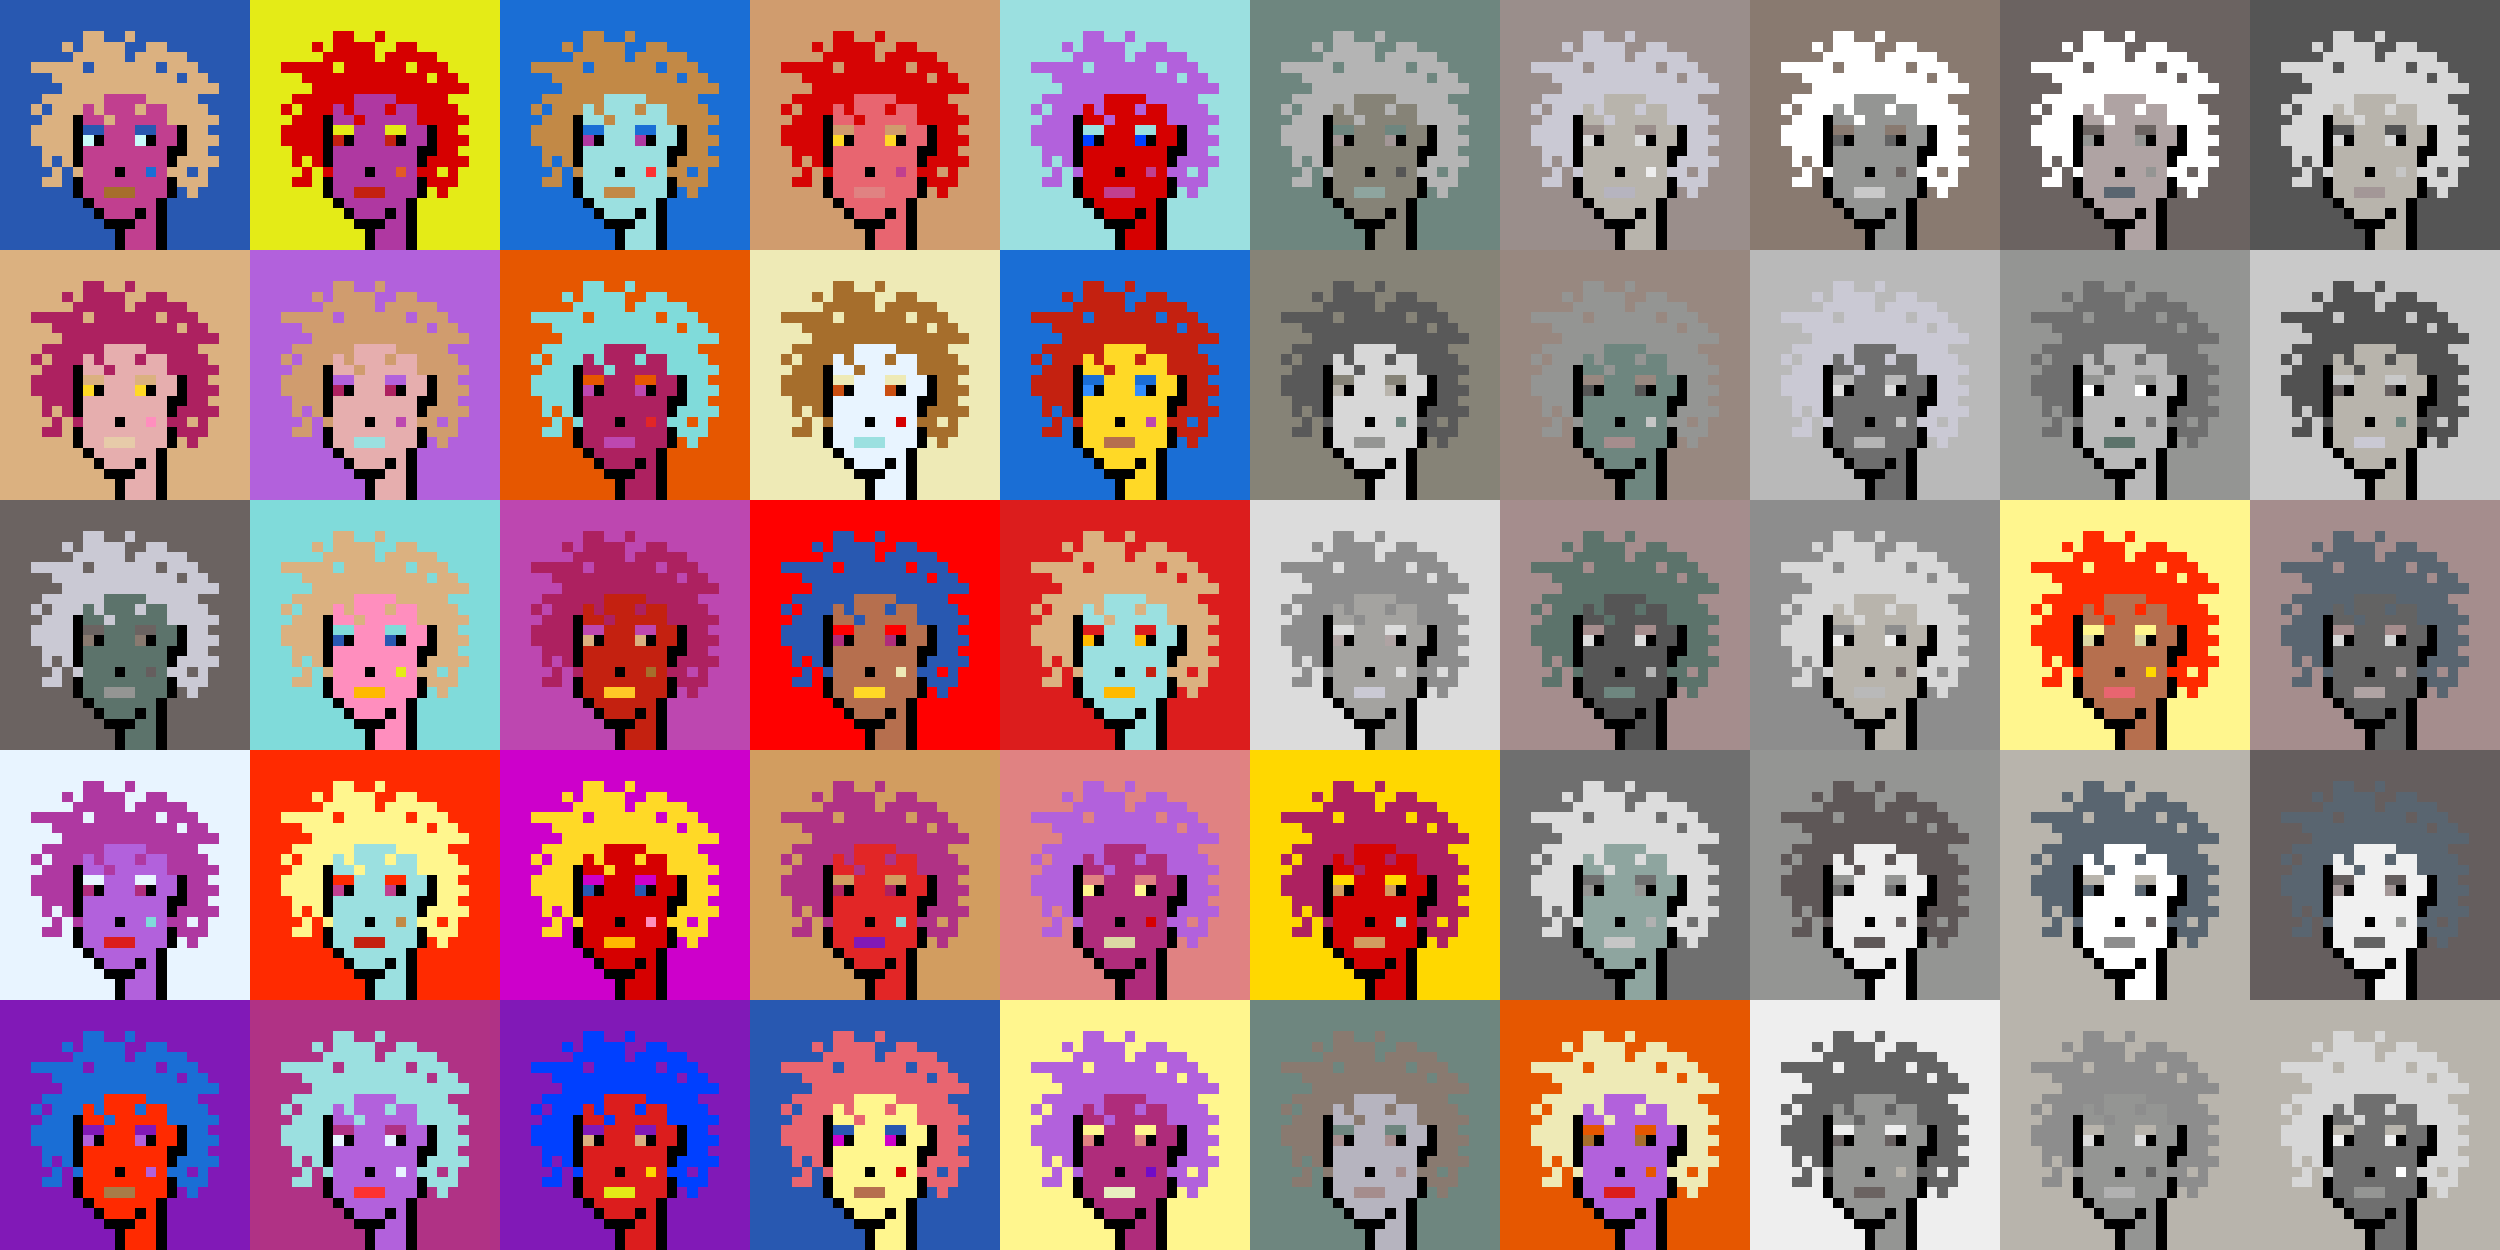 <svg shape-rendering="crispEdges" viewBox="0 0 240 120" xmlns="http://www.w3.org/2000/svg"><rect x="0" y="0" width="240" height="120" fill="#333333" stroke="none"/><style>rect{width:1px;height:1px}rect.bg{width:24px;height:24px}.c1{fill:#e7cba9}.c2{fill:#da8e66}.c3{fill:#ffd800}.c4{fill:#d60404}.c5{fill:#e86570}.c6{fill:#c77514}.c7{fill:#dc1d1d}.c8{fill:#ffc926}.c9{fill:#1a6ed5}.c10{fill:#d09c6e}.c11{fill:#fff68e}.c12{fill:#d29d60}.c13{fill:#80dbda}.c14{fill:#bd47b0}.c15{fill:#b261dc}.c16{fill:#0040ff}.c17{fill:#1a43c8}.c18{fill:#ff8ebe}.c19{fill:#c28946}.c20{fill:#a77c47}.c21{fill:#ffba00}.c22{fill:#ad2160}.c23{fill:#e25b26}.c24{fill:#c42110}.c25{fill:#b03285}.c26{fill:#ca4e11}.c27{fill:#c13f8f}.c28{fill:#e8efc0}.c29{fill:#b66f4e}.c30{fill:#9be0e0}.c31{fill:#e22626}.c32{fill:#2858b1}.c33{fill:#e8f4ff}.c34{fill:#28b143}.c35{fill:#8119b7}.c36{fill:#a66e2c}.c37{fill:#e4eb17}.c38{fill:#ff0000}.c39{fill:#328dfd}.c40{fill:#e08282}.c41{fill:#dcd8a4}.c42{fill:#d60000}.c43{fill:#cd00cb}.c44{fill:#710cc7}.c45{fill:#dbb180}.c46{fill:#ffd926}.c47{fill:#e6aeae}.c48{fill:#eeeab6}.c49{fill:#e65700}.c50{fill:#c8fbfb}.c51{fill:#af2c7b}.c52{fill:#af38a1}.c53{fill:#ff2a00}.c54{fill:#fd3232}.c55{fill:#a39797}.c56{fill:#ffffff}.c57{fill:#6f6f6f}.c58{fill:#afa3a3}.c59{fill:#655e5e}.c60{fill:#897a70}.c61{fill:#a58d8d}.c62{fill:#f0f0f0}.c63{fill:#949593}.c64{fill:#5c736b}.c65{fill:#596570}.c66{fill:#8d8d8d}.c67{fill:#8ea59f}.c68{fill:#5e5757}.c69{fill:#555555}.c70{fill:#595959}.c71{fill:#5d5d5d}.c72{fill:#b8b4ac}.c73{fill:#b1b1b1}.c74{fill:#b0a39b}.c75{fill:#d7d7d7}.c76{fill:#515151}.c77{fill:#b9b9b9}.c78{fill:#9a8e8b}.c79{fill:#636363}.c80{fill:#c6c6c6}.c81{fill:#dddddd}.c82{fill:#6b6361}.c83{fill:#b4b4b4}.c84{fill:#cac9d4}.c85{fill:#dcdcdc}.c86{fill:#6e867f}.c87{fill:#999999}.c88{fill:#dfdfdf}.c89{fill:#c9c9c9}.c90{fill:#988880}.c91{fill:#b6b4bf}.c92{fill:#868377}.c93{fill:#a4a3a0}.c94{fill:#eeeeee}.c95{fill:#6e6e6e}.c96{fill:#6e984d}.c97{fill:#fff68e}.c98{fill:#000000}.c99{fill:#711010}.c100{fill:#dbb180}.c101{fill:#917656}.c102{fill:#5c8539}.c103{fill:#638596}.c104{fill:#7b7b7b}.c105{fill:#d0d0d0}.c106{fill:#aeaeae}.c107{fill:#5e5e5e}.c108{fill:#727272}.c109{fill:#747474}.c110{fill:#373737}</style><defs><g id="h"><rect x="12" y="3"/><rect x="9" y="3"/><rect x="8" y="3"/><rect x="15" y="4"/><rect x="14" y="4"/><rect x="11" y="4"/><rect x="10" y="4"/><rect x="9" y="4"/><rect x="8" y="4"/><rect x="6" y="4"/><rect x="17" y="5"/><rect x="16" y="5"/><rect x="15" y="5"/><rect x="14" y="5"/><rect x="13" y="5"/><rect x="11" y="5"/><rect x="10" y="5"/><rect x="9" y="5"/><rect x="8" y="5"/><rect x="7" y="5"/><rect x="18" y="6"/><rect x="17" y="6"/><rect x="16" y="6"/><rect x="14" y="6"/><rect x="13" y="6"/><rect x="12" y="6"/><rect x="11" y="6"/><rect x="10" y="6"/><rect x="9" y="6"/><rect x="7" y="6"/><rect x="6" y="6"/><rect x="5" y="6"/><rect x="4" y="6"/><rect x="3" y="6"/><rect x="19" y="7"/><rect x="18" y="7"/><rect x="16" y="7"/><rect x="15" y="7"/><rect x="14" y="7"/><rect x="13" y="7"/><rect x="12" y="7"/><rect x="11" y="7"/><rect x="10" y="7"/><rect x="9" y="7"/><rect x="8" y="7"/><rect x="7" y="7"/><rect x="6" y="7"/><rect x="5" y="7"/><rect x="20" y="8"/><rect x="19" y="8"/><rect x="18" y="8"/><rect x="17" y="8"/><rect x="16" y="8"/><rect x="15" y="8"/><rect x="14" y="8"/><rect x="13" y="8"/><rect x="12" y="8"/><rect x="11" y="8"/><rect x="10" y="8"/><rect x="9" y="8"/><rect x="8" y="8"/><rect x="7" y="8"/><rect x="6" y="8"/><rect x="18" y="9"/><rect x="17" y="9"/><rect x="16" y="9"/><rect x="15" y="9"/><rect x="14" y="9"/><rect x="9" y="9"/><rect x="8" y="9"/><rect x="7" y="9"/><rect x="6" y="9"/><rect x="5" y="9"/><rect x="4" y="9"/><rect x="19" y="10"/><rect x="18" y="10"/><rect x="17" y="10"/><rect x="16" y="10"/><rect x="13" y="10"/><rect x="9" y="10"/><rect x="7" y="10"/><rect x="6" y="10"/><rect x="5" y="10"/><rect x="3" y="10"/><rect x="20" y="11"/><rect x="19" y="11"/><rect x="18" y="11"/><rect x="17" y="11"/><rect x="16" y="11"/><rect x="10" y="11"/><rect x="6" y="11"/><rect x="5" y="11"/><rect x="4" y="11"/><rect x="19" y="12"/><rect x="18" y="12"/><rect x="6" y="12"/><rect x="5" y="12"/><rect x="4" y="12"/><rect x="3" y="12"/><rect x="20" y="13"/><rect x="19" y="13"/><rect x="18" y="13"/><rect x="6" y="13"/><rect x="5" y="13"/><rect x="4" y="13"/><rect x="3" y="13"/><rect x="19" y="14"/><rect x="18" y="14"/><rect x="6" y="14"/><rect x="5" y="14"/><rect x="4" y="14"/><rect x="20" y="15"/><rect x="19" y="15"/><rect x="18" y="15"/><rect x="17" y="15"/><rect x="6" y="15"/><rect x="4" y="15"/><rect x="19" y="16"/><rect x="17" y="16"/><rect x="16" y="16"/><rect x="7" y="16"/><rect x="5" y="16"/><rect x="19" y="17"/><rect x="18" y="17"/><rect x="17" y="17"/><rect x="5" y="17"/><rect x="4" y="17"/><rect x="18" y="18"/></g><g id="s"><rect x="13" y="9"/> <rect x="12" y="9"/> <rect x="11" y="9"/> <rect x="10" y="9"/> <rect x="15" y="10"/> <rect x="14" y="10"/> <rect x="12" y="10"/> <rect x="11" y="10"/> <rect x="10" y="10"/> <rect x="8" y="10"/> <rect x="15" y="11"/> <rect x="14" y="11"/> <rect x="13" y="11"/> <rect x="12" y="11"/> <rect x="11" y="11"/> <rect x="9" y="11"/> <rect x="8" y="11"/> <rect x="16" y="12"/> <rect x="15" y="12"/> <rect x="12" y="12"/> <rect x="11" y="12"/> <rect x="10" y="12"/> <rect x="16" y="13"/> <rect x="15" y="13"/> <rect x="12" y="13"/> <rect x="11" y="13"/> <rect x="10" y="13"/> <rect x="15" y="14"/> <rect x="14" y="14"/> <rect x="13" y="14"/> <rect x="12" y="14"/> <rect x="11" y="14"/> <rect x="10" y="14"/> <rect x="9" y="14"/> <rect x="8" y="14"/> <rect x="15" y="15"/> <rect x="14" y="15"/> <rect x="13" y="15"/> <rect x="12" y="15"/> <rect x="11" y="15"/> <rect x="10" y="15"/> <rect x="9" y="15"/> <rect x="8" y="15"/> <rect x="15" y="16"/> <rect x="13" y="16"/> <rect x="12" y="16"/> <rect x="10" y="16"/> <rect x="9" y="16"/> <rect x="8" y="16"/> <rect x="15" y="17"/> <rect x="14" y="17"/> <rect x="13" y="17"/> <rect x="12" y="17"/> <rect x="11" y="17"/> <rect x="10" y="17"/> <rect x="9" y="17"/> <rect x="8" y="17"/> <rect x="15" y="18"/> <rect x="14" y="18"/> <rect x="13" y="18"/> <rect x="9" y="18"/> <rect x="8" y="18"/> <rect x="14" y="19"/> <rect x="13" y="19"/> <rect x="12" y="19"/> <rect x="11" y="19"/> <rect x="10" y="19"/> <rect x="9" y="19"/> <rect x="14" y="20"/> <rect x="12" y="20"/> <rect x="11" y="20"/> <rect x="10" y="20"/> <rect x="14" y="21"/> <rect x="13" y="21"/> <rect x="14" y="22"/> <rect x="13" y="22"/> <rect x="12" y="22"/> <rect x="14" y="23"/> <rect x="13" y="23"/> <rect x="12" y="23"/></g><g id="o"><rect x="7" y="11" /><rect x="17" y="12" /><rect x="7" y="12" /><rect x="17" y="13" /><rect x="14" y="13" /><rect x="9" y="13" /><rect x="7" y="13" /><rect x="17" y="14" /><rect x="16" y="14" /><rect x="7" y="14" /><rect x="16" y="15" /><rect x="7" y="15" /><rect x="11" y="16" /><rect x="16" y="17" /><rect x="7" y="17" /><rect x="16" y="18" /><rect x="7" y="18" /><rect x="15" y="19" /><rect x="8" y="19" /><rect x="15" y="20" /><rect x="13" y="20" /><rect x="9" y="20" /><rect x="15" y="21" /><rect x="12" y="21" /><rect x="11" y="21" /><rect x="10" y="21" /><rect x="15" y="22" /><rect x="11" y="22" /><rect x="15" y="23" /><rect x="11" y="23" /></g><g id="de"><rect x="14" y="12" /><rect x="13" y="12" /><rect x="9" y="12" /><rect x="8" y="12" /></g><g id="le"><rect x="13" y="13" /><rect x="8" y="13" /></g><g id="l"><rect x="12" y="18" /><rect x="11" y="18" /><rect x="10" y="18" /></g><g id="m"><rect x="14" y="16" /></g></defs><g transform="translate(0, 0)"><rect class="bg c32"></rect><use href="#h" class="c45" /><use href="#s" class="c27" /><use href="#de" class="c32" /><use href="#le" class="c50" /><use href="#m" class="c9" /><use href="#l" class="c36" /><use href="#o" fill="black" /></g><g transform="translate(24, 0)"><rect class="bg c37"></rect><use href="#h" class="c42" /><use href="#s" class="c52" /><use href="#de" class="c37" /><use href="#le" class="c24" /><use href="#m" class="c23" /><use href="#l" class="c24" /><use href="#o" fill="black" /></g><g transform="translate(48, 0)"><rect class="bg c9"></rect><use href="#h" class="c19" /><use href="#s" class="c30" /><use href="#de" class="c9" /><use href="#le" class="c52" /><use href="#m" class="c54" /><use href="#l" class="c19" /><use href="#o" fill="black" /></g><g transform="translate(72, 0)"><rect class="bg c10"></rect><use href="#h" class="c4" /><use href="#s" class="c5" /><use href="#de" class="c10" /><use href="#le" class="c46" /><use href="#m" class="c27" /><use href="#l" class="c40" /><use href="#o" fill="black" /></g><g transform="translate(96, 0)"><rect class="bg c30"></rect><use href="#h" class="c15" /><use href="#s" class="c42" /><use href="#de" class="c30" /><use href="#le" class="c16" /><use href="#m" class="c27" /><use href="#l" class="c27" /><use href="#o" fill="black" /></g><g transform="translate(120, 0)"><rect class="bg c86"></rect><use href="#h" class="c83" /><use href="#s" class="c92" /><use href="#de" class="c86" /><use href="#le" class="c55" /><use href="#m" class="c69" /><use href="#l" class="c67" /><use href="#o" fill="black" /></g><g transform="translate(144, 0)"><rect class="bg c78"></rect><use href="#h" class="c84" /><use href="#s" class="c72" /><use href="#de" class="c78" /><use href="#le" class="c85" /><use href="#m" class="c94" /><use href="#l" class="c91" /><use href="#o" fill="black" /></g><g transform="translate(168, 0)"><rect class="bg c60"></rect><use href="#h" class="c56" /><use href="#s" class="c63" /><use href="#de" class="c60" /><use href="#le" class="c79" /><use href="#m" class="c82" /><use href="#l" class="c89" /><use href="#o" fill="black" /></g><g transform="translate(192, 0)"><rect class="bg c82"></rect><use href="#h" class="c56" /><use href="#s" class="c58" /><use href="#de" class="c82" /><use href="#le" class="c63" /><use href="#m" class="c63" /><use href="#l" class="c65" /><use href="#o" fill="black" /></g><g transform="translate(216, 0)"><rect class="bg c69"></rect><use href="#h" class="c75" /><use href="#s" class="c72" /><use href="#de" class="c69" /><use href="#le" class="c75" /><use href="#m" class="c80" /><use href="#l" class="c55" /><use href="#o" fill="black" /></g><g transform="translate(0, 24)"><rect class="bg c45"></rect><use href="#h" class="c22" /><use href="#s" class="c47" /><use href="#de" class="c45" /><use href="#le" class="c46" /><use href="#m" class="c18" /><use href="#l" class="c1" /><use href="#o" fill="black" /></g><g transform="translate(24, 24)"><rect class="bg c15"></rect><use href="#h" class="c10" /><use href="#s" class="c47" /><use href="#de" class="c15" /><use href="#le" class="c22" /><use href="#m" class="c14" /><use href="#l" class="c30" /><use href="#o" fill="black" /></g><g transform="translate(48, 24)"><rect class="bg c49"></rect><use href="#h" class="c13" /><use href="#s" class="c22" /><use href="#de" class="c49" /><use href="#le" class="c14" /><use href="#m" class="c31" /><use href="#l" class="c14" /><use href="#o" fill="black" /></g><g transform="translate(72, 24)"><rect class="bg c48"></rect><use href="#h" class="c36" /><use href="#s" class="c33" /><use href="#de" class="c48" /><use href="#le" class="c26" /><use href="#m" class="c42" /><use href="#l" class="c30" /><use href="#o" fill="black" /></g><g transform="translate(96, 24)"><rect class="bg c9"></rect><use href="#h" class="c24" /><use href="#s" class="c46" /><use href="#de" class="c9" /><use href="#le" class="c39" /><use href="#m" class="c14" /><use href="#l" class="c29" /><use href="#o" fill="black" /></g><g transform="translate(120, 24)"><rect class="bg c92"></rect><use href="#h" class="c70" /><use href="#s" class="c75" /><use href="#de" class="c92" /><use href="#le" class="c72" /><use href="#m" class="c86" /><use href="#l" class="c63" /><use href="#o" fill="black" /></g><g transform="translate(144, 24)"><rect class="bg c90"></rect><use href="#h" class="c63" /><use href="#s" class="c86" /><use href="#de" class="c90" /><use href="#le" class="c69" /><use href="#m" class="c80" /><use href="#l" class="c61" /><use href="#o" fill="black" /></g><g transform="translate(168, 24)"><rect class="bg c77"></rect><use href="#h" class="c84" /><use href="#s" class="c95" /><use href="#de" class="c77" /><use href="#le" class="c88" /><use href="#m" class="c80" /><use href="#l" class="c83" /><use href="#o" fill="black" /></g><g transform="translate(192, 24)"><rect class="bg c63"></rect><use href="#h" class="c57" /><use href="#s" class="c77" /><use href="#de" class="c63" /><use href="#le" class="c56" /><use href="#m" class="c95" /><use href="#l" class="c64" /><use href="#o" fill="black" /></g><g transform="translate(216, 24)"><rect class="bg c89"></rect><use href="#h" class="c76" /><use href="#s" class="c72" /><use href="#de" class="c89" /><use href="#le" class="c59" /><use href="#m" class="c86" /><use href="#l" class="c84" /><use href="#o" fill="black" /></g><g transform="translate(0, 48)"><rect class="bg c82"></rect><use href="#h" class="c84" /><use href="#s" class="c64" /><use href="#de" class="c82" /><use href="#le" class="c60" /><use href="#m" class="c59" /><use href="#l" class="c63" /><use href="#o" fill="black" /></g><g transform="translate(24, 48)"><rect class="bg c13"></rect><use href="#h" class="c45" /><use href="#s" class="c18" /><use href="#de" class="c13" /><use href="#le" class="c32" /><use href="#m" class="c37" /><use href="#l" class="c21" /><use href="#o" fill="black" /></g><g transform="translate(48, 48)"><rect class="bg c14"></rect><use href="#h" class="c22" /><use href="#s" class="c24" /><use href="#de" class="c14" /><use href="#le" class="c45" /><use href="#m" class="c36" /><use href="#l" class="c8" /><use href="#o" fill="black" /></g><g transform="translate(72, 48)"><rect class="bg c38"></rect><use href="#h" class="c32" /><use href="#s" class="c29" /><use href="#de" class="c38" /><use href="#le" class="c51" /><use href="#m" class="c48" /><use href="#l" class="c46" /><use href="#o" fill="black" /></g><g transform="translate(96, 48)"><rect class="bg c7"></rect><use href="#h" class="c45" /><use href="#s" class="c30" /><use href="#de" class="c7" /><use href="#le" class="c21" /><use href="#m" class="c24" /><use href="#l" class="c21" /><use href="#o" fill="black" /></g><g transform="translate(120, 48)"><rect class="bg c85"></rect><use href="#h" class="c66" /><use href="#s" class="c93" /><use href="#de" class="c85" /><use href="#le" class="c58" /><use href="#m" class="c81" /><use href="#l" class="c84" /><use href="#o" fill="black" /></g><g transform="translate(144, 48)"><rect class="bg c61"></rect><use href="#h" class="c64" /><use href="#s" class="c69" /><use href="#de" class="c61" /><use href="#le" class="c81" /><use href="#m" class="c83" /><use href="#l" class="c86" /><use href="#o" fill="black" /></g><g transform="translate(168, 48)"><rect class="bg c66"></rect><use href="#h" class="c75" /><use href="#s" class="c72" /><use href="#de" class="c66" /><use href="#le" class="c62" /><use href="#m" class="c82" /><use href="#l" class="c77" /><use href="#o" fill="black" /></g><g transform="translate(192, 48)"><rect class="bg c11"></rect><use href="#h" class="c53" /><use href="#s" class="c29" /><use href="#de" class="c11" /><use href="#le" class="c41" /><use href="#m" class="c3" /><use href="#l" class="c5" /><use href="#o" fill="black" /></g><g transform="translate(216, 48)"><rect class="bg c61"></rect><use href="#h" class="c65" /><use href="#s" class="c79" /><use href="#de" class="c61" /><use href="#le" class="c75" /><use href="#m" class="c58" /><use href="#l" class="c58" /><use href="#o" fill="black" /></g><g transform="translate(0, 72)"><rect class="bg c33"></rect><use href="#h" class="c52" /><use href="#s" class="c15" /><use href="#de" class="c33" /><use href="#le" class="c51" /><use href="#m" class="c13" /><use href="#l" class="c7" /><use href="#o" fill="black" /></g><g transform="translate(24, 72)"><rect class="bg c53"></rect><use href="#h" class="c11" /><use href="#s" class="c30" /><use href="#de" class="c53" /><use href="#le" class="c27" /><use href="#m" class="c19" /><use href="#l" class="c24" /><use href="#o" fill="black" /></g><g transform="translate(48, 72)"><rect class="bg c43"></rect><use href="#h" class="c46" /><use href="#s" class="c42" /><use href="#de" class="c43" /><use href="#le" class="c32" /><use href="#m" class="c18" /><use href="#l" class="c21" /><use href="#o" fill="black" /></g><g transform="translate(72, 72)"><rect class="bg c12"></rect><use href="#h" class="c25" /><use href="#s" class="c31" /><use href="#de" class="c12" /><use href="#le" class="c22" /><use href="#m" class="c13" /><use href="#l" class="c35" /><use href="#o" fill="black" /></g><g transform="translate(96, 72)"><rect class="bg c40"></rect><use href="#h" class="c15" /><use href="#s" class="c51" /><use href="#de" class="c40" /><use href="#le" class="c11" /><use href="#m" class="c42" /><use href="#l" class="c41" /><use href="#o" fill="black" /></g><g transform="translate(120, 72)"><rect class="bg c3"></rect><use href="#h" class="c22" /><use href="#s" class="c4" /><use href="#de" class="c3" /><use href="#le" class="c12" /><use href="#m" class="c30" /><use href="#l" class="c12" /><use href="#o" fill="black" /></g><g transform="translate(144, 72)"><rect class="bg c57"></rect><use href="#h" class="c85" /><use href="#s" class="c67" /><use href="#de" class="c57" /><use href="#le" class="c63" /><use href="#m" class="c73" /><use href="#l" class="c80" /><use href="#o" fill="black" /></g><g transform="translate(168, 72)"><rect class="bg c63"></rect><use href="#h" class="c68" /><use href="#s" class="c94" /><use href="#de" class="c63" /><use href="#le" class="c95" /><use href="#m" class="c59" /><use href="#l" class="c68" /><use href="#o" fill="black" /></g><g transform="translate(192, 72)"><rect class="bg c72"></rect><use href="#h" class="c65" /><use href="#s" class="c56" /><use href="#de" class="c72" /><use href="#le" class="c65" /><use href="#m" class="c59" /><use href="#l" class="c66" /><use href="#o" fill="black" /></g><g transform="translate(216, 72)"><rect class="bg c59"></rect><use href="#h" class="c65" /><use href="#s" class="c62" /><use href="#de" class="c59" /><use href="#le" class="c55" /><use href="#m" class="c63" /><use href="#l" class="c79" /><use href="#o" fill="black" /></g><g transform="translate(0, 96)"><rect class="bg c35"></rect><use href="#h" class="c9" /><use href="#s" class="c53" /><use href="#de" class="c35" /><use href="#le" class="c15" /><use href="#m" class="c15" /><use href="#l" class="c20" /><use href="#o" fill="black" /></g><g transform="translate(24, 96)"><rect class="bg c25"></rect><use href="#h" class="c30" /><use href="#s" class="c15" /><use href="#de" class="c25" /><use href="#le" class="c33" /><use href="#m" class="c33" /><use href="#l" class="c54" /><use href="#o" fill="black" /></g><g transform="translate(48, 96)"><rect class="bg c35"></rect><use href="#h" class="c16" /><use href="#s" class="c7" /><use href="#de" class="c35" /><use href="#le" class="c45" /><use href="#m" class="c3" /><use href="#l" class="c37" /><use href="#o" fill="black" /></g><g transform="translate(72, 96)"><rect class="bg c32"></rect><use href="#h" class="c5" /><use href="#s" class="c11" /><use href="#de" class="c32" /><use href="#le" class="c43" /><use href="#m" class="c42" /><use href="#l" class="c29" /><use href="#o" fill="black" /></g><g transform="translate(96, 96)"><rect class="bg c11"></rect><use href="#h" class="c15" /><use href="#s" class="c51" /><use href="#de" class="c11" /><use href="#le" class="c40" /><use href="#m" class="c44" /><use href="#l" class="c28" /><use href="#o" fill="black" /></g><g transform="translate(120, 96)"><rect class="bg c86"></rect><use href="#h" class="c60" /><use href="#s" class="c91" /><use href="#de" class="c86" /><use href="#le" class="c61" /><use href="#m" class="c61" /><use href="#l" class="c61" /><use href="#o" fill="black" /></g><g transform="translate(144, 96)"><rect class="bg c49"></rect><use href="#h" class="c48" /><use href="#s" class="c15" /><use href="#de" class="c49" /><use href="#le" class="c36" /><use href="#m" class="c49" /><use href="#l" class="c7" /><use href="#o" fill="black" /></g><g transform="translate(168, 96)"><rect class="bg c94"></rect><use href="#h" class="c79" /><use href="#s" class="c63" /><use href="#de" class="c94" /><use href="#le" class="c59" /><use href="#m" class="c72" /><use href="#l" class="c82" /><use href="#o" fill="black" /></g><g transform="translate(192, 96)"><rect class="bg c72"></rect><use href="#h" class="c66" /><use href="#s" class="c63" /><use href="#de" class="c72" /><use href="#le" class="c81" /><use href="#m" class="c79" /><use href="#l" class="c73" /><use href="#o" fill="black" /></g><g transform="translate(216, 96)"><rect class="bg c72"></rect><use href="#h" class="c75" /><use href="#s" class="c57" /><use href="#de" class="c72" /><use href="#le" class="c62" /><use href="#m" class="c56" /><use href="#l" class="c63" /><use href="#o" fill="black" /></g></svg>